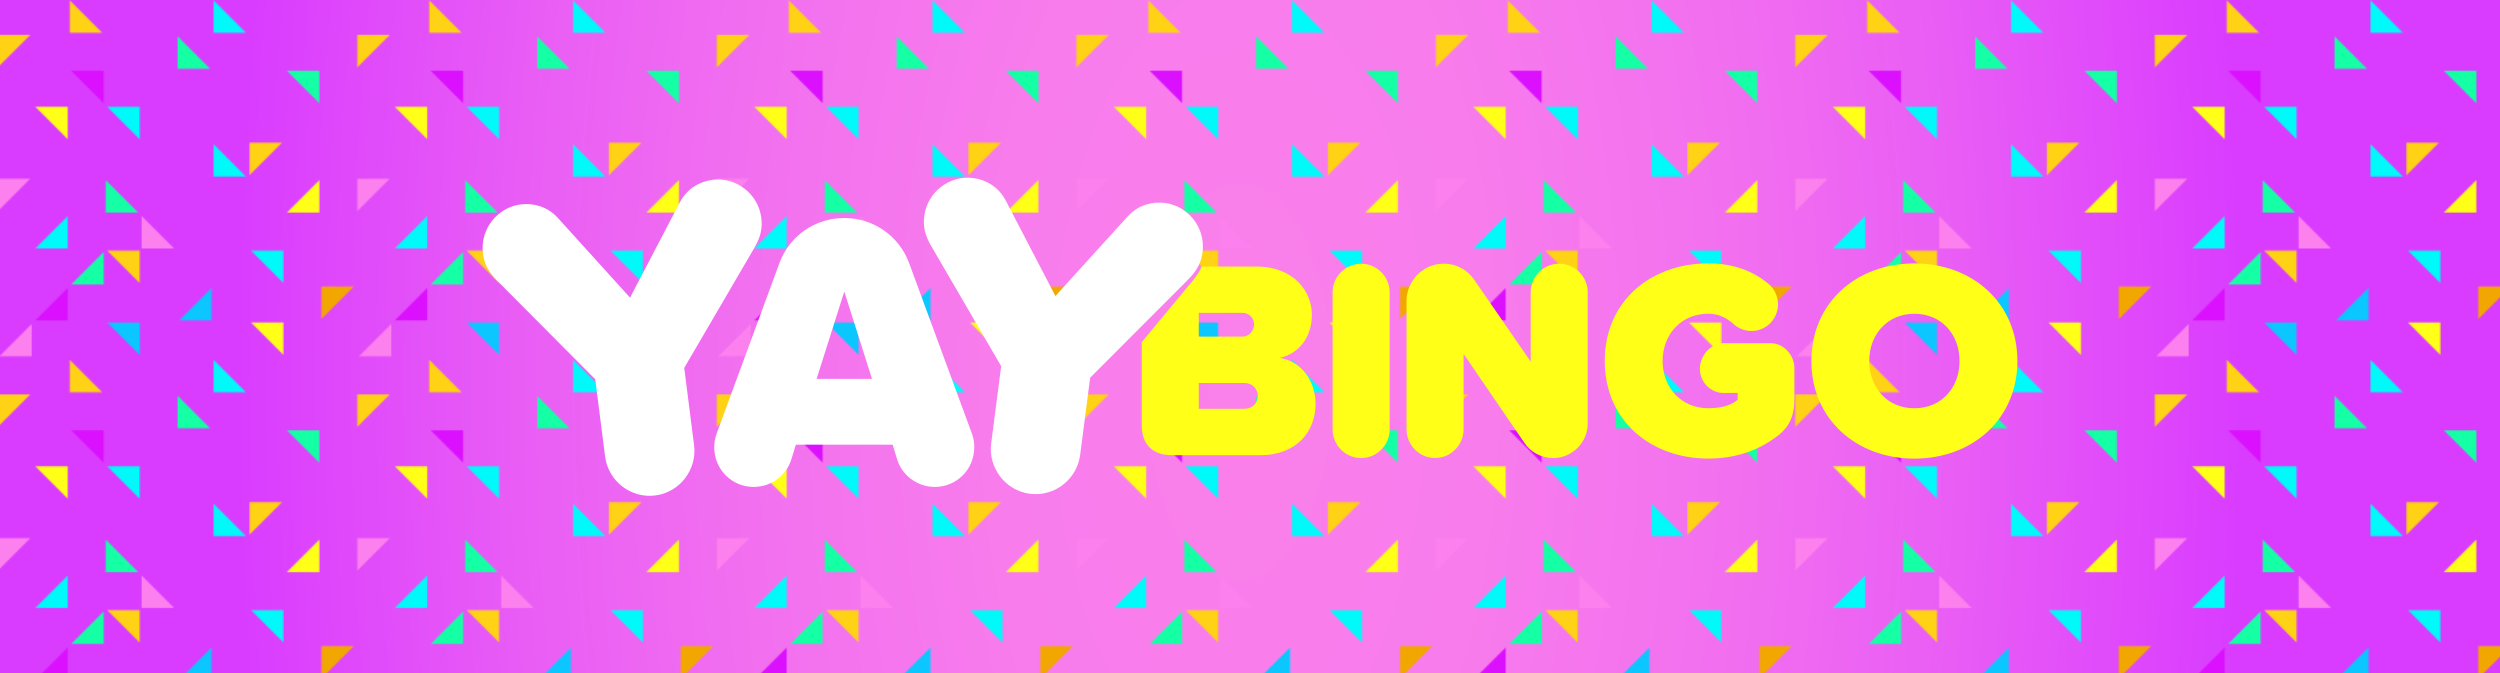 <?xml version="1.0" encoding="UTF-8"?>
<svg xmlns="http://www.w3.org/2000/svg" width="490" height="132" xmlns:xlink="http://www.w3.org/1999/xlink" viewBox="0 0 490 132">
  <defs>
    <style>
      .cls-1 {
        clip-path: url(#clippath);
      }

      .cls-2 {
        fill: none;
      }

      .cls-2, .cls-3, .cls-4, .cls-5, .cls-6, .cls-7, .cls-8, .cls-9, .cls-10, .cls-11, .cls-12, .cls-13 {
        stroke-width: 0px;
      }

      .cls-3 {
        fill: url(#radial-gradient);
      }

      .cls-14 {
        clip-path: url(#clippath-1);
      }

      .cls-15 {
        clip-path: url(#clippath-4);
      }

      .cls-16 {
        clip-path: url(#clippath-3);
      }

      .cls-17 {
        clip-path: url(#clippath-2);
      }

      .cls-18 {
        clip-path: url(#clippath-6);
      }

      .cls-19 {
        clip-path: url(#clippath-5);
      }

      .cls-4 {
        fill: url(#Unnamed_Pattern);
      }

      .cls-20 {
        mix-blend-mode: soft-light;
      }

      .cls-21 {
        isolation: isolate;
      }

      .cls-5 {
        fill: #0bc6ff;
      }

      .cls-6 {
        fill: #15ffa5;
      }

      .cls-7 {
        fill: #db10ff;
      }

      .cls-8 {
        fill: #f2a700;
      }

      .cls-9 {
        fill: #ffff17;
      }

      .cls-10 {
        fill: #fff;
      }

      .cls-11 {
        fill: #ffd215;
      }

      .cls-12 {
        fill: #fc80ed;
      }

      .cls-13 {
        fill: #00f9f9;
      }
    </style>
    <clipPath id="clippath">
      <rect class="cls-2" x="-23.62" y="-85.79" width="530.16" height="321.63"/>
    </clipPath>
    <clipPath id="clippath-1">
      <rect class="cls-2" x="-23.62" y="-85.79" width="530.16" height="321.63"/>
    </clipPath>
    <clipPath id="clippath-2">
      <rect class="cls-2" x="-23.62" y="-85.79" width="530.16" height="321.63"/>
    </clipPath>
    <radialGradient id="radial-gradient" cx="-1.04" cy="-.44" fx="-1.04" fy="-.44" r=".26" gradientTransform="translate(1036 -628.5) scale(762.62 -1598.81)" gradientUnits="userSpaceOnUse">
      <stop offset="0" stop-color="#fa80eb"/>
      <stop offset=".25" stop-color="#f87cec"/>
      <stop offset=".49" stop-color="#f270ef"/>
      <stop offset=".72" stop-color="#e95df5"/>
      <stop offset=".95" stop-color="#dc42fd"/>
      <stop offset="1" stop-color="#d93cff"/>
    </radialGradient>
    <clipPath id="clippath-3">
      <rect class="cls-2" x="-23.62" y="-85.79" width="530.16" height="321.63"/>
    </clipPath>
    <clipPath id="clippath-4">
      <rect class="cls-2" x="-23.62" y="-85.79" width="530.16" height="321.63"/>
    </clipPath>
    <pattern id="Unnamed_Pattern" data-name="Unnamed Pattern" x="0" y="0" width="542" height="542" patternTransform="translate(-5334.44 -5855.64) scale(.26 -.26)" patternUnits="userSpaceOnUse" viewBox="0 0 542 542">
      <g>
        <rect class="cls-2" width="542" height="542"/>
        <polygon class="cls-6" points="54.97 485.93 54.97 461.47 79.43 461.47 54.97 485.93"/>
        <polygon class="cls-6" points="161.83 435.47 161.83 459.93 137.37 459.93 161.83 435.47"/>
        <polygon class="cls-11" points="190.47 487.03 190.47 462.57 214.93 487.03 190.47 487.03"/>
        <polygon class="cls-6" points=".77 377.53 .77 353.07 25.23 353.07 .77 377.53"/>
        <polygon class="cls-12" points="190.47 378.63 190.47 354.17 214.93 378.63 190.47 378.63"/>
        <polygon class="cls-7" points="270.23 435.47 270.23 459.93 245.77 459.93 270.23 435.47"/>
        <polygon class="cls-13" points="243.13 325.97 243.13 350.43 218.67 325.97 243.13 325.97"/>
        <polygon class="cls-5" points="80.53 271.77 80.53 296.23 56.07 271.77 80.53 271.77"/>
        <polygon class="cls-5" points="26.33 516.77 26.33 541.23 1.87 541.23 26.33 516.77"/>
        <polygon class="cls-13" points="82.07 513.03 82.07 488.57 106.53 488.57 82.07 513.03"/>
        <polygon class="cls-9" points="134.73 516.77 134.73 541.23 110.27 541.23 134.73 516.77"/>
        <polygon class="cls-12" points="216.03 515.67 216.03 540.13 191.57 515.67 216.03 515.67"/>
        <polygon class="cls-11" points="244.67 513.03 244.67 488.57 269.13 488.57 244.67 513.03"/>
        <polygon class="cls-13" points="26.33 408.37 26.33 432.83 1.87 432.83 26.33 408.37"/>
        <polygon class="cls-13" points="82.07 404.63 82.07 380.17 106.53 380.17 82.07 404.63"/>
        <polygon class="cls-11" points="109.17 405.73 109.17 381.27 133.63 405.73 109.17 405.73"/>
        <polygon class="cls-9" points="243.13 408.37 243.13 432.83 218.67 432.83 243.13 408.37"/>
        <polygon class="cls-12" points="27.87 350.43 27.87 325.97 52.33 325.97 27.87 350.43"/>
        <polygon class="cls-9" points="161.83 353.07 161.83 377.53 137.37 353.07 161.83 353.07"/>
        <polygon class="cls-11" points="26.33 299.97 26.33 324.43 1.87 324.43 26.33 299.97"/>
        <polygon class="cls-13" points="134.73 299.97 134.73 324.43 110.27 324.43 134.73 299.97"/>
        <polygon class="cls-8" points="163.37 297.33 163.37 272.87 187.83 297.33 163.37 297.33"/>
        <polygon class="cls-6" points="270.23 298.87 270.23 323.33 245.77 298.87 270.23 298.87"/>
        <polygon class="cls-6" points="325.97 485.93 325.97 461.47 350.43 461.47 325.97 485.93"/>
        <polygon class="cls-6" points="432.83 435.47 432.83 459.93 408.37 459.93 432.83 435.47"/>
        <polygon class="cls-11" points="461.47 487.03 461.47 462.57 485.93 487.03 461.47 487.03"/>
        <polygon class="cls-6" points="271.77 377.53 271.77 353.07 296.23 353.07 271.77 377.53"/>
        <polygon class="cls-12" points="461.47 378.63 461.47 354.17 485.93 378.63 461.47 378.63"/>
        <polygon class="cls-7" points="541.23 435.47 541.23 459.93 516.77 459.93 541.23 435.47"/>
        <polygon class="cls-13" points="514.13 325.97 514.13 350.43 489.67 325.97 514.13 325.97"/>
        <polygon class="cls-5" points="351.53 271.77 351.53 296.23 327.07 271.77 351.53 271.77"/>
        <polygon class="cls-7" points="514.13 271.77 514.13 296.23 489.67 271.77 514.13 271.77"/>
        <polygon class="cls-5" points="297.33 516.77 297.33 541.23 272.87 541.23 297.33 516.77"/>
        <polygon class="cls-13" points="353.07 513.03 353.07 488.57 377.53 488.57 353.07 513.03"/>
        <polygon class="cls-9" points="405.73 516.77 405.73 541.23 381.27 541.23 405.73 516.77"/>
        <polygon class="cls-12" points="487.03 515.67 487.03 540.13 462.57 515.67 487.03 515.67"/>
        <polygon class="cls-11" points="515.67 513.03 515.67 488.57 540.13 488.57 515.67 513.03"/>
        <polygon class="cls-13" points="297.33 408.37 297.33 432.83 272.87 432.83 297.33 408.37"/>
        <polygon class="cls-13" points="353.07 404.63 353.07 380.17 377.53 380.17 353.07 404.63"/>
        <polygon class="cls-11" points="380.17 405.73 380.17 381.27 404.63 405.73 380.17 405.73"/>
        <polygon class="cls-9" points="514.13 408.37 514.13 432.83 489.67 432.83 514.13 408.37"/>
        <polygon class="cls-12" points="298.87 350.43 298.87 325.97 323.33 325.97 298.87 350.43"/>
        <polygon class="cls-9" points="432.83 353.07 432.83 377.53 408.37 353.07 432.83 353.07"/>
        <polygon class="cls-11" points="297.33 299.97 297.33 324.43 272.87 324.43 297.33 299.97"/>
        <polygon class="cls-13" points="405.73 299.97 405.73 324.43 381.27 324.43 405.73 299.97"/>
        <polygon class="cls-8" points="434.37 297.33 434.37 272.87 458.83 297.33 434.37 297.33"/>
        <polygon class="cls-6" points="541.23 298.87 541.23 323.33 516.77 298.87 541.23 298.87"/>
        <polygon class="cls-6" points="54.97 214.93 54.97 190.47 79.43 190.47 54.97 214.93"/>
        <polygon class="cls-6" points="161.83 164.47 161.83 188.93 137.37 188.93 161.83 164.47"/>
        <polygon class="cls-11" points="190.47 216.03 190.47 191.57 214.93 216.03 190.47 216.03"/>
        <polygon class="cls-6" points=".77 106.53 .77 82.07 25.23 82.07 .77 106.53"/>
        <polygon class="cls-12" points="190.47 107.63 190.47 83.17 214.93 107.63 190.47 107.63"/>
        <polygon class="cls-7" points="270.23 164.47 270.23 188.93 245.77 188.93 270.23 164.47"/>
        <polygon class="cls-13" points="243.13 54.97 243.13 79.43 218.67 54.97 243.13 54.97"/>
        <polygon class="cls-5" points="80.53 .77 80.53 25.23 56.07 .77 80.53 .77"/>
        <polygon class="cls-7" points="243.13 .77 243.13 25.23 218.67 .77 243.13 .77"/>
        <polygon class="cls-5" points="26.33 245.77 26.33 270.23 1.87 270.23 26.33 245.77"/>
        <polygon class="cls-13" points="82.07 242.03 82.07 217.57 106.53 217.57 82.07 242.03"/>
        <polygon class="cls-9" points="134.73 245.77 134.73 270.23 110.27 270.23 134.73 245.77"/>
        <polygon class="cls-12" points="216.03 244.67 216.03 269.13 191.57 244.67 216.03 244.67"/>
        <polygon class="cls-11" points="244.67 242.03 244.67 217.57 269.13 217.57 244.67 242.03"/>
        <polygon class="cls-13" points="26.33 137.37 26.33 161.83 1.87 161.83 26.33 137.37"/>
        <polygon class="cls-13" points="82.07 133.63 82.07 109.17 106.53 109.17 82.07 133.63"/>
        <polygon class="cls-11" points="109.17 134.73 109.17 110.27 133.63 134.73 109.17 134.73"/>
        <polygon class="cls-9" points="243.13 137.37 243.13 161.83 218.67 161.83 243.13 137.37"/>
        <polygon class="cls-12" points="27.87 79.43 27.87 54.97 52.33 54.97 27.87 79.43"/>
        <polygon class="cls-9" points="161.83 82.07 161.83 106.53 137.37 82.07 161.83 82.07"/>
        <polygon class="cls-11" points="26.33 28.97 26.33 53.43 1.87 53.43 26.33 28.97"/>
        <polygon class="cls-13" points="134.73 28.97 134.73 53.43 110.27 53.43 134.73 28.97"/>
        <polygon class="cls-8" points="163.37 26.33 163.37 1.87 187.83 26.33 163.37 26.33"/>
        <polygon class="cls-6" points="270.23 27.87 270.23 52.33 245.77 27.87 270.23 27.87"/>
        <polygon class="cls-6" points="325.97 214.93 325.97 190.47 350.43 190.47 325.97 214.93"/>
        <polygon class="cls-6" points="432.83 164.47 432.83 188.93 408.37 188.93 432.83 164.47"/>
        <polygon class="cls-11" points="461.47 216.03 461.47 191.57 485.93 216.03 461.47 216.03"/>
        <polygon class="cls-6" points="271.77 106.53 271.77 82.07 296.23 82.07 271.77 106.53"/>
        <polygon class="cls-12" points="461.47 107.63 461.47 83.17 485.93 107.63 461.47 107.63"/>
        <polygon class="cls-7" points="541.23 164.47 541.23 188.93 516.77 188.93 541.23 164.47"/>
        <polygon class="cls-13" points="514.13 54.97 514.13 79.43 489.67 54.97 514.13 54.97"/>
        <polygon class="cls-5" points="351.53 .77 351.53 25.23 327.07 .77 351.53 .77"/>
        <polygon class="cls-7" points="514.13 .77 514.13 25.23 489.67 .77 514.13 .77"/>
        <polygon class="cls-5" points="297.33 245.77 297.33 270.23 272.87 270.23 297.33 245.77"/>
        <polygon class="cls-13" points="353.07 242.03 353.07 217.57 377.53 217.57 353.07 242.03"/>
        <polygon class="cls-9" points="405.73 245.77 405.73 270.23 381.27 270.23 405.73 245.77"/>
        <polygon class="cls-12" points="487.03 244.67 487.03 269.13 462.57 244.67 487.03 244.67"/>
        <polygon class="cls-11" points="515.67 242.03 515.67 217.57 540.13 217.57 515.67 242.03"/>
        <polygon class="cls-13" points="297.33 137.37 297.33 161.83 272.87 161.83 297.33 137.37"/>
        <polygon class="cls-13" points="353.07 133.63 353.07 109.17 377.53 109.17 353.07 133.63"/>
        <polygon class="cls-11" points="380.17 134.73 380.17 110.27 404.63 134.73 380.17 134.73"/>
        <polygon class="cls-9" points="514.13 137.37 514.13 161.83 489.67 161.83 514.13 137.37"/>
        <polygon class="cls-12" points="298.87 79.43 298.87 54.97 323.33 54.97 298.87 79.43"/>
        <polygon class="cls-9" points="432.83 82.07 432.83 106.53 408.37 82.07 432.83 82.07"/>
        <polygon class="cls-11" points="297.33 28.97 297.33 53.43 272.87 53.43 297.33 28.97"/>
        <polygon class="cls-13" points="405.73 28.97 405.73 53.43 381.27 53.43 405.73 28.97"/>
        <polygon class="cls-8" points="434.37 26.33 434.37 1.87 458.83 26.33 434.37 26.33"/>
        <polygon class="cls-6" points="541.23 27.87 541.23 52.33 516.77 27.87 541.23 27.87"/>
      </g>
    </pattern>
    <clipPath id="clippath-5">
      <rect class="cls-2" x="94.59" y="34.82" width="300.82" height="62.36"/>
    </clipPath>
    <clipPath id="clippath-6">
      <rect class="cls-2" x="94.59" y="34.82" width="300.82" height="62.36"/>
    </clipPath>
  </defs>
  <g class="cls-21">
    <g id="Layer_1" data-name="Layer 1">
      <g id="YAY_Background" data-name="YAY Background">
        <g class="cls-1">
          <g class="cls-14">
            <g class="cls-17">
              <rect class="cls-3" x="-23.62" y="-85.79" width="530.16" height="321.63"/>
            </g>
            <g class="cls-16">
              <g class="cls-20">
                <g class="cls-15">
                  <rect class="cls-4" x="-23.62" y="-85.79" width="530.16" height="321.63"/>
                </g>
              </g>
            </g>
          </g>
        </g>
      </g>
      <g id="YAY_Logo" data-name="YAY Logo">
        <g class="cls-19">
          <g class="cls-18">
            <path class="cls-9" d="m261.19,84.18v-26.89c0-3.05,2.49-5.6,5.59-5.6s5.59,2.55,5.59,5.6v26.89c0,3.05-2.49,5.6-5.59,5.6s-5.59-2.55-5.59-5.6"/>
            <path class="cls-9" d="m298.81,86.84l-11.95-17.47v14.8c0,3.05-2.49,5.6-5.59,5.6s-5.59-2.55-5.59-5.6v-25.17c0-3.99,3.26-7.32,7.3-7.32,2.49,0,4.65,1.22,5.97,3.16l11.06,16.03v-13.59c0-3.05,2.49-5.6,5.59-5.6s5.59,2.55,5.59,5.6v25.73c0,3.72-3.04,6.77-6.8,6.77-2.27,0-4.37-1.16-5.59-2.94"/>
            <path class="cls-9" d="m351.7,72.14v5.99c0,2.99-.72,5.27-3.1,7.15-3.65,2.88-8.24,4.6-13.77,4.6-11.17,0-20.3-7.32-20.3-19.13s9.13-19.13,20.3-19.13c5.09,0,8.85,1.61,11.72,3.94,1.16.94,1.94,2.44,1.94,4.1,0,2.88-2.32,5.21-5.2,5.21-1.33,0-2.6-.5-3.48-1.33-1.33-1.22-2.99-2.05-4.98-2.05-5.36,0-8.96,4.1-8.96,9.26s3.59,9.26,8.96,9.26c2.93,0,4.65-.72,5.75-1.66v-1.33h-2.82c-2.49,0-4.59-2.16-4.59-4.71s2.1-5.05,4.59-5.05h9.29c2.54,0,4.65,2.33,4.65,4.88"/>
            <path class="cls-9" d="m375.22,51.63c11.39,0,20.19,7.76,20.19,19.13s-8.79,19.13-20.19,19.13-20.19-7.76-20.19-19.13,8.79-19.13,20.19-19.13m0,9.87c-5.36,0-8.85,4.1-8.85,9.26s3.48,9.26,8.85,9.26,8.85-4.1,8.85-9.26-3.48-9.26-8.85-9.26"/>
            <path class="cls-10" d="m147.72,48.81l-13.61,23.3,1.93,15.14c.61,4.76-2.77,9.24-7.6,9.86-4.84.62-9.23-2.86-9.84-7.62l-1.93-15.15-19.02-19.11c-2-1.94-2.74-3.61-2.99-5.51-.62-4.85,2.88-9.08,7.37-9.65,2.5-.32,5.23.39,7.26,2.59l14.2,15.68,9.8-18.76c1.42-2.64,3.87-4.02,6.38-4.34,4.49-.58,8.94,2.64,9.55,7.48.24,1.9-.05,3.7-1.5,6.09"/>
            <path class="cls-10" d="m190.95,87.69c0,4.3-3.44,7.75-7.73,7.75-3.52,0-6.51-2.38-7.42-5.52l-.84-2.76h-18.98l-.84,2.76c-.92,3.15-3.9,5.52-7.42,5.52-4.29,0-7.73-3.45-7.73-7.75,0-.92.15-1.84.46-2.69l12.32-33.45c1.91-5.22,6.89-8.82,12.7-8.82s10.79,3.61,12.71,8.82l12.32,33.45c.31.84.46,1.76.46,2.69m-20.05-13.43l-5.43-17.11-5.43,17.11h10.87Z"/>
            <path class="cls-10" d="m232.72,54.95l-19.05,19.08-1.96,15.14c-.61,4.76-5.01,8.23-9.85,7.61-4.83-.63-8.2-5.11-7.59-9.87l1.96-15.14-13.58-23.32c-1.45-2.39-1.74-4.19-1.5-6.09.63-4.85,5.08-8.05,9.57-7.47,2.5.32,4.96,1.7,6.37,4.35l9.77,18.78,14.22-15.66c2.04-2.2,4.76-2.9,7.27-2.58,4.49.58,7.98,4.82,7.35,9.66-.25,1.9-.99,3.57-2.99,5.51"/>
            <path class="cls-9" d="m250.83,70.15c3.59-.78,6.3-3.88,6.3-8.48,0-4.33-3.32-9.43-10.95-9.43h-10.66c-.37.92-.96,1.86-1.86,2.9l-9.88,11.92v16.23c0,3.83,2.1,5.93,5.92,5.93h17.26c7.41,0,10.89-4.88,10.89-10.04,0-4.77-3.04-8.43-7.02-9.04m-15.87-8.82h8.63c1.16,0,2.21,1,2.21,2.27s-1.05,2.38-2.21,2.38h-8.63v-4.66Zm8.96,18.8h-8.96v-5.05h8.96c1.6,0,2.6,1.22,2.6,2.55s-1,2.49-2.6,2.49"/>
          </g>
        </g>
      </g>
    </g>
  </g>
</svg>